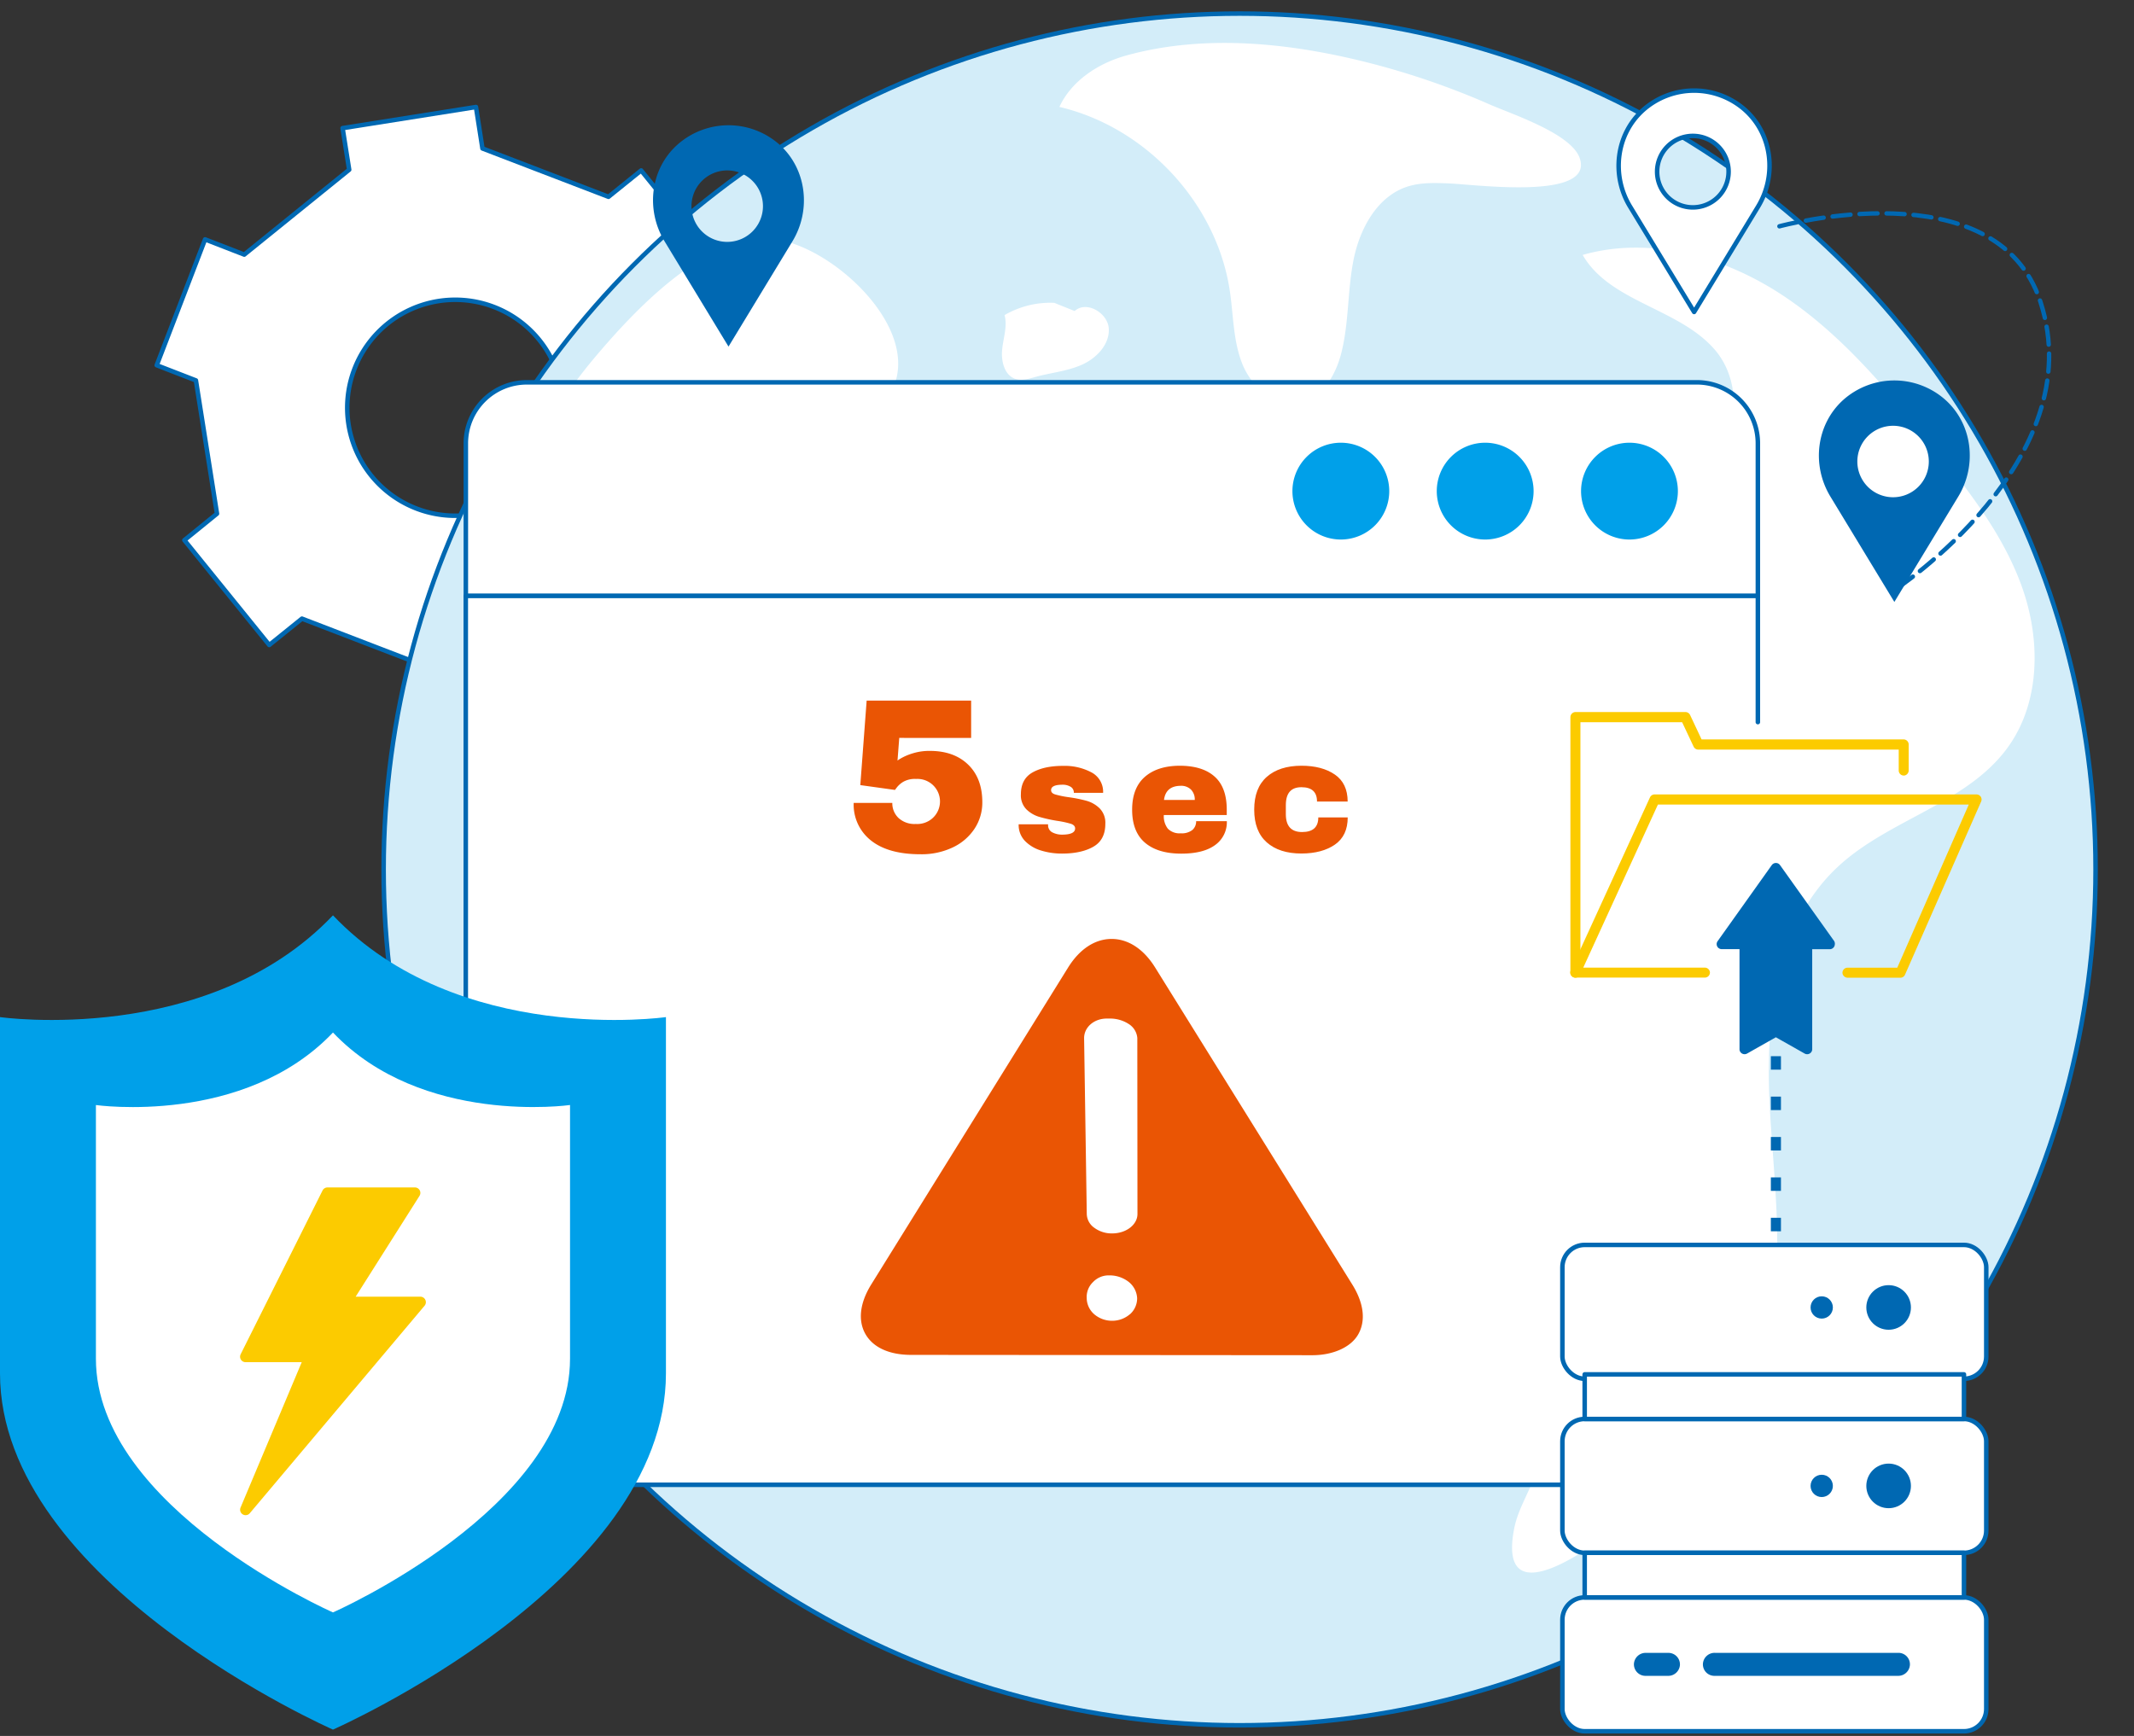 <svg id="圖層_2" data-name="圖層 2" xmlns="http://www.w3.org/2000/svg" viewBox="0 0 729.15 593.22"><rect x="0" y="0" width="729.15" height="593.22" fill="#333333" stroke="none"/><defs><style>.cls-1,.cls-3{fill:#fff;}.cls-1,.cls-2,.cls-5{stroke:#0068b2;stroke-linecap:round;stroke-linejoin:round;}.cls-1,.cls-2{stroke-width:1.54px;}.cls-2{fill:#d3edf9;}.cls-4{fill:#0068b2;}.cls-5{fill:none;stroke-width:1.5px;stroke-dasharray:6.16 3.08;}.cls-6{fill:#00a0e9;}.cls-7{fill:#ea5504;}.cls-8{fill:#fccb00;}</style></defs><path class="cls-1" d="M244.12,148.66l-7.2-45.54,11.15-9.05-29-35.82-11.16,9L164.85,50.73l-2.22-14.16-45.57,7.22L119.31,58,83.46,87,70.07,81.81l-16.52,43L66.94,130l7.2,45.54L63,184.59l29,35.82,11.17-9,43,16.54,2.23,14.17L194,234.88l-2.24-14.17,35.85-29L241,196.85l16.54-43ZM190,152.56a36.9,36.9,0,1,1-21.23-47.67A36.89,36.89,0,0,1,190,152.56Z"/><circle class="cls-2" cx="423.55" cy="297.11" r="292.47"/><path class="cls-3" d="M303.65,135.32c-2.53,3.92-6.42,6.76-9.52,10.27a32.14,32.14,0,0,0-5.71,32.48c1.32,3.33,3.25,6.58,3.31,10.16C291.88,197.22,281,202,272,203s-19.63,1.36-24.68,8.82c-5.71,8.43.6,20.67,9.89,24.91s20.09,2.84,30.21,1.36c27.95-4.09,62.47-5.45,77.83,18.08,11.05,16.92,6.44,39.27-.11,58.36-1.16,3.37-2.46,6.87-5.06,9.33-3.39,3.22-8.33,4.07-12.79,5.53-28.76,9.46-38.67,46.15-33.24,75.74s21.28,56.56,26.36,86.21c-42.93-10-76.53-42.31-106.78-74.15C218.11,400.8,201.9,382,201.86,359.51c0-16.14,8.46-31.08,10.79-47.05s-5.88-36.26-22.13-36.71c-6.07-.16-12.71,2.47-17.88-.69-3.9-2.38-5.37-7.2-6.36-11.63-11-49.45,4.52-102.81,37-141.34,13.19-15.66,37.57-41.9,60.12-40.45C283.73,82.94,317.52,113.8,303.65,135.32Z"/><path class="cls-3" d="M230.2,458.12l5.38,19.3c1.34,4.8,1.92,11.34-2.65,13.38-3.61,1.61-7.64-1.09-10.37-3.93A51.83,51.83,0,0,1,209,443.3c2-6.28,11.32-7.78,16.46-3.62s6.3,11.7,4.79,18.1"/><path class="cls-3" d="M599.91,468.54c11.36-27.7,6.59-58.88,4.87-88.73S606,316.62,628,296.16c17.34-16.15,43.91-21.46,57.88-40.56,11.34-15.48,11.44-36.93,5-55s-18.6-33.43-30.64-48.39c-15.09-18.73-30.66-37.61-50.7-51S564,80.46,540.77,87.12c9.35,16.22,33,18.19,45.2,32.45,13.4,15.69,4.69,44.06-15.24,49.68a26.54,26.54,0,0,1-13.84.33c-8.26-2.15-14.52-8.61-21.12-14-10.82-8.82-24.53-15.42-38.43-13.75s-26.95,14-25.56,27.79c.77,7.63,5.5,14.24,10.25,20.3A384.13,384.13,0,0,0,527.94,239c12.82,11.49,26.54,22.27,36.85,36s17,31.36,13.24,48.1c-15.33-18.34-40.54-28-64.32-24.69s-45.3,19.54-54.94,41.36c-3.82,8.66-8.08,19.86-17.6,20.26-7.92,9-3.72,24,5.45,31.76S468.2,402.08,480,404.62s24.17,5.75,32.48,14.41c9.11,9.51,11.31,23.45,13.08,36.46,2.28,16.85,4.48,34.57-1.77,50.41-2.15,5.45-5.27,10.58-6.4,16.33-6.11,31.08,27.3,5.83,35.84-.83C572.15,506.63,590.57,491.33,599.91,468.54Z"/><path class="cls-3" d="M494.87,62.67c-4.65-.18-9.42-.34-13.86,1.06C470.65,67,464.69,78,462.54,88.52s-1.58,21.59-4.22,32.06c-1.89,7.49-6.41,15.37-14,17-8.38,1.81-16.51-5.07-19.75-13s-3.1-16.66-4.35-25.09c-4.43-29.93-28.57-56-58.25-62.95,4.17-9,13.39-15,23.05-17.63,27.21-7.46,56.69-4.15,83.63,2.8a266.78,266.78,0,0,1,40.39,14c7.56,3.32,27.65,9.86,30.68,18.22C545,68.65,503.78,63,494.87,62.67Z"/><path class="cls-3" d="M367.2,106.29c4-3.67,11.33.62,11.65,6s-4.15,10.09-9.14,12.33-10.56,2.72-15.83,4.17c-2.24.62-4.62,1.41-6.85.72-3.83-1.19-5-6.05-4.62-10s1.87-8,.83-11.83a31,31,0,0,1,17-4.19"/><path class="cls-4" d="M625.42,169.7l21.85,36,21.83-36c6.5-10.69,4.9-24.73-4.42-33.08a26.25,26.25,0,0,0-34.83,0C620.52,145,618.92,159,625.42,169.7Zm9.2-12a12.21,12.21,0,1,1,12.22,12.22A12.21,12.21,0,0,1,634.62,157.67Z"/><path class="cls-1" d="M557,70.65l21.85,35.95,21.83-35.95c6.5-10.69,4.9-24.73-4.42-33.08a26.23,26.23,0,0,0-34.82,0C552.1,45.92,550.5,60,557,70.65Zm9.21-12a12.21,12.21,0,1,1,12.21,12.22A12.2,12.2,0,0,1,566.21,58.62Z"/><path class="cls-4" d="M227.06,82.44l21.86,36,21.83-35.95c6.5-10.69,4.9-24.73-4.42-33.08a26.25,26.25,0,0,0-34.83,0C222.16,57.71,220.57,71.75,227.06,82.44Zm9.21-12a12.21,12.21,0,1,1,12.22,12.22A12.21,12.21,0,0,1,236.27,70.41Z"/><path class="cls-5" d="M608,77.33s74.15-20.24,89.2,25.85C714.9,157.47,647,201.85,647,201.85"/><path class="cls-1" d="M600.63,151.49a20.84,20.84,0,0,0-20.83-20.84H180a20.84,20.84,0,0,0-20.83,20.84v52.16H600.63Z"/><path class="cls-1" d="M600.63,246.76V203.65H159.15v282.9A20.84,20.84,0,0,0,180,507.39H579.8a20.84,20.84,0,0,0,20.83-20.84V427.86"/><path class="cls-6" d="M474.68,167.83a16.54,16.54,0,1,1-16.54-16.54A16.54,16.54,0,0,1,474.68,167.83Z"/><path class="cls-6" d="M524,167.83a16.54,16.54,0,1,1-16.54-16.54A16.54,16.54,0,0,1,524,167.83Z"/><path class="cls-6" d="M573.3,167.83a16.54,16.54,0,1,1-16.54-16.54A16.54,16.54,0,0,1,573.3,167.83Z"/><path class="cls-7" d="M462.08,439,394.67,330.59c-3.91-6.28-9.17-9.73-14.85-9.73s-10.94,3.46-14.85,9.74L297.72,438.88c-3.91,6.28-4.64,12.27-2.07,16.9s8.13,7.21,15.61,7.22l137.32.11h-.12c6.71,0,13.07-2.55,15.66-7.19S466,445.33,462.08,439Zm-76,10.09a9.22,9.22,0,0,1-6.09,2.25,9.36,9.36,0,0,1-6.15-2.26,7.43,7.43,0,0,1-2.53-5.5,7,7,0,0,1,2.17-5.47,7.33,7.33,0,0,1,5.23-2.28h.4a10.63,10.63,0,0,1,6.64,2.3,7.61,7.61,0,0,1,2.79,5.47A7.28,7.28,0,0,1,386.07,449.13ZM380,421.49a10,10,0,0,1-6.13-1.95,5.94,5.94,0,0,1-2.54-4.72l-.91-60.09c0-3.68,3.37-6.66,7.73-6.66h1a11.69,11.69,0,0,1,6.66,1.95,6.23,6.23,0,0,1,2.79,4.72l.05,60.09C388.66,418.5,384.81,421.49,380,421.49Z"/><path class="cls-6" d="M113.77,312.79C71,357.72,0,347.57,0,347.57V469.31c0,71.74,113.77,121.74,113.77,121.74s113.77-50,113.77-121.74V347.57S156.52,357.72,113.77,312.79Z"/><path class="cls-3" d="M113.77,352.84c-30.44,32-81,24.78-81,24.78v86.69c0,51.09,81,86.69,81,86.69s81-35.61,81-86.69v-86.7S144.2,384.83,113.77,352.84Z"/><path class="cls-8" d="M145.33,444.19a1.87,1.87,0,0,0-1.69-1.08H121.52l21.83-34.47a1.87,1.87,0,0,0-1.58-2.86H111.9a1.88,1.88,0,0,0-1.67,1l-28,56a1.87,1.87,0,0,0,1.67,2.71H103.1L82.19,515.18a1.86,1.86,0,0,0,.74,2.31,1.82,1.82,0,0,0,1,.28,1.84,1.84,0,0,0,1.43-.67l59.73-70.92A1.88,1.88,0,0,0,145.33,444.19Z"/><path class="cls-7" d="M307.26,252.16l-.6,7.8c0-.1.5-.43,1.5-1a19.65,19.65,0,0,1,4-1.61,19.11,19.11,0,0,1,5.55-.75q8.25,0,13.09,4.69t4.84,12.86a16.2,16.2,0,0,1-2.63,9,18.1,18.1,0,0,1-7.42,6.41,24.77,24.77,0,0,1-11.1,2.36q-11,0-16.91-4.72a15.57,15.57,0,0,1-5.89-12.83h13.2a6.91,6.91,0,0,0,2.1,5.14,8.06,8.06,0,0,0,5.92,2.06,7.82,7.82,0,0,0,5.89-2.13A7.7,7.7,0,0,0,313,266.19a8,8,0,0,0-4.31.94,8.1,8.1,0,0,0-2.1,1.76c-.43.55-.69.9-.79,1.05l-11.85-1.65,2.17-28.88h35.7v12.75Z"/><path class="cls-7" d="M372.91,263.93a7.47,7.47,0,0,1,4,7h-10a2.28,2.28,0,0,0-1.41-2.23,5,5,0,0,0-2.45-.54c-2.61,0-3.91.61-3.91,1.85,0,.68.45,1.17,1.36,1.46a33.57,33.57,0,0,0,4.45.93,47.67,47.67,0,0,1,6.36,1.27,10.36,10.36,0,0,1,4.46,2.61,7,7,0,0,1,1.9,5.24q0,5.49-4.1,7.83t-10.73,2.34a24,24,0,0,1-7.18-1.06,12.71,12.71,0,0,1-5.48-3.29,7.85,7.85,0,0,1-2.12-5.65h10.05v.22a2.72,2.72,0,0,0,1.55,2.58,7.2,7.2,0,0,0,3.18.73c3,0,4.51-.71,4.51-2.12,0-.72-.48-1.25-1.42-1.58a32.5,32.5,0,0,0-4.62-1,49.94,49.94,0,0,1-6.33-1.41,10.62,10.62,0,0,1-4.32-2.58,6.81,6.81,0,0,1-1.84-5.08q0-5.26,4-7.5t10.41-2.23A19.48,19.48,0,0,1,372.91,263.93Z"/><path class="cls-7" d="M415,265.37q4.16,3.69,4.16,11.3v1.85H397.66a6.91,6.91,0,0,0,1.38,4.67,5.56,5.56,0,0,0,4.38,1.57,5.87,5.87,0,0,0,4-1.14,3.88,3.88,0,0,0,1.28-3h10.49a9.57,9.57,0,0,1-4,8.15q-4,2.94-11.57,2.94-8,0-12.39-3.73t-4.4-11.27q0-7.4,4.29-11.19T403,261.67Q410.87,261.67,415,265.37Zm-17.31,8h10.54a4.82,4.82,0,0,0-1.27-3.53,4.76,4.76,0,0,0-3.56-1.31C400,268.57,398.11,270.19,397.71,273.41Z"/><path class="cls-7" d="M456.1,264.69q4.36,3,4.37,9.21H450q0-4.89-5.32-4.89c-3.55,0-5.33,2-5.33,6.14v3.09q0,6.09,5.55,6.09t5.54-5h10.05q0,6.26-4.37,9.29t-11.44,3.05q-7.56,0-11.85-3.81t-4.29-11.19q0-7.4,4.29-11.19t11.85-3.81Q451.73,261.67,456.1,264.69Z"/><g id="Page-1"><g id="_008---Data-Transfer" data-name="008---Data-Transfer"><rect id="Rectangle-path" class="cls-1" x="533.84" y="545.88" width="144.83" height="45.74" rx="7.62"/><rect id="Rectangle-path-2" data-name="Rectangle-path" class="cls-1" x="533.84" y="484.9" width="144.83" height="45.74" rx="7.62"/><rect id="Rectangle-path-3" data-name="Rectangle-path" class="cls-1" x="533.84" y="425.42" width="144.83" height="45.74" rx="7.62"/><path id="Rectangle-path-4" data-name="Rectangle-path" class="cls-1" d="M671.05,530.64H541.46v15.24H671.05Z"/><path id="Rectangle-path-5" data-name="Rectangle-path" class="cls-1" d="M671.05,469.66H541.46V484.9H671.05Z"/><circle id="Oval" class="cls-4" cx="645.31" cy="446.79" r="7.62"/><circle id="Oval-2" data-name="Oval" class="cls-4" cx="645.31" cy="507.77" r="7.62"/><circle id="Oval-3" data-name="Oval" class="cls-4" cx="622.45" cy="507.77" r="3.81"/><circle id="Oval-4" data-name="Oval" class="cls-4" cx="622.45" cy="446.79" r="3.81"/><path class="cls-4" d="M585.78,572.68H648.5a4,4,0,0,0,4.08-3.69,3.92,3.92,0,0,0-3.92-4.17H585.94a4,4,0,0,0-4.08,3.69A3.92,3.92,0,0,0,585.78,572.68Z"/><path class="cls-4" d="M562.2,572.68h7.71A4,4,0,0,0,574,569a3.94,3.94,0,0,0-3.93-4.17h-7.7a4,4,0,0,0-4.08,3.69A3.93,3.93,0,0,0,562.2,572.68Z"/></g></g><path class="cls-8" d="M649.36,334.11h-18a1.8,1.8,0,0,1-1.8-1.42,1.72,1.72,0,0,1,1.7-2h17a.05.05,0,0,0,0,0L672.67,275a0,0,0,0,0,0-.06H566.48s0,0,0,0L541,330.6a0,0,0,0,0,0,.06h41.44a1.78,1.78,0,0,1,1.79,1.41,1.73,1.73,0,0,1-1.69,2H538.26a1.72,1.72,0,0,1-1.57-2.45l27.08-59.14a1.74,1.74,0,0,1,1.57-1h110a1.76,1.76,0,0,1,1.45.78,1.74,1.74,0,0,1,.13,1.64l-26,59.15A1.72,1.72,0,0,1,649.36,334.11Z"/><path class="cls-8" d="M538,334.08a1.78,1.78,0,0,1-1.42-1.79v-87.2a1.77,1.77,0,0,1,1.77-1.77h37.52a1.78,1.78,0,0,1,1.6,1l3.93,8.35s0,0,0,0h69a1.77,1.77,0,0,1,1.77,1.77v8.77a1.8,1.8,0,0,1-1.41,1.8,1.74,1.74,0,0,1-2-1.7v-7.15a0,0,0,0,0,0,0H580.29a1.78,1.78,0,0,1-1.6-1l-3.93-8.35s0,0,0,0H540a0,0,0,0,0,0,0v85.56A1.72,1.72,0,0,1,538,334.08Z"/><path class="cls-4" d="M626.67,321.54,608.2,295.62a1.72,1.72,0,0,0-1.4-.72,1.75,1.75,0,0,0-1.41.72l-18.51,26a1.72,1.72,0,0,0,.28,2.32,1.8,1.8,0,0,0,1.2.41h6a0,0,0,0,1,0,0v34.16a1.69,1.69,0,0,0,.21.86,1.76,1.76,0,0,0,1.52.88,1.74,1.74,0,0,0,.85-.22l9.84-5.57h0l9.84,5.57a1.74,1.74,0,0,0,2.36-.65,1.66,1.66,0,0,0,.22-.87V324.37a0,0,0,0,1,0,0h6a1.73,1.73,0,0,0,1.72-1.58A1.78,1.78,0,0,0,626.67,321.54Z"/><path class="cls-4" d="M608.52,420.76h-3.45v-4.61h3.45Zm0-13.81h-3.45v-4.6h3.45Zm0-13.81h-3.45v-4.6h3.45Zm0-13.8h-3.45v-4.6h3.45Zm0-13.81h-3.45v-4.6h3.45Z"/></svg>